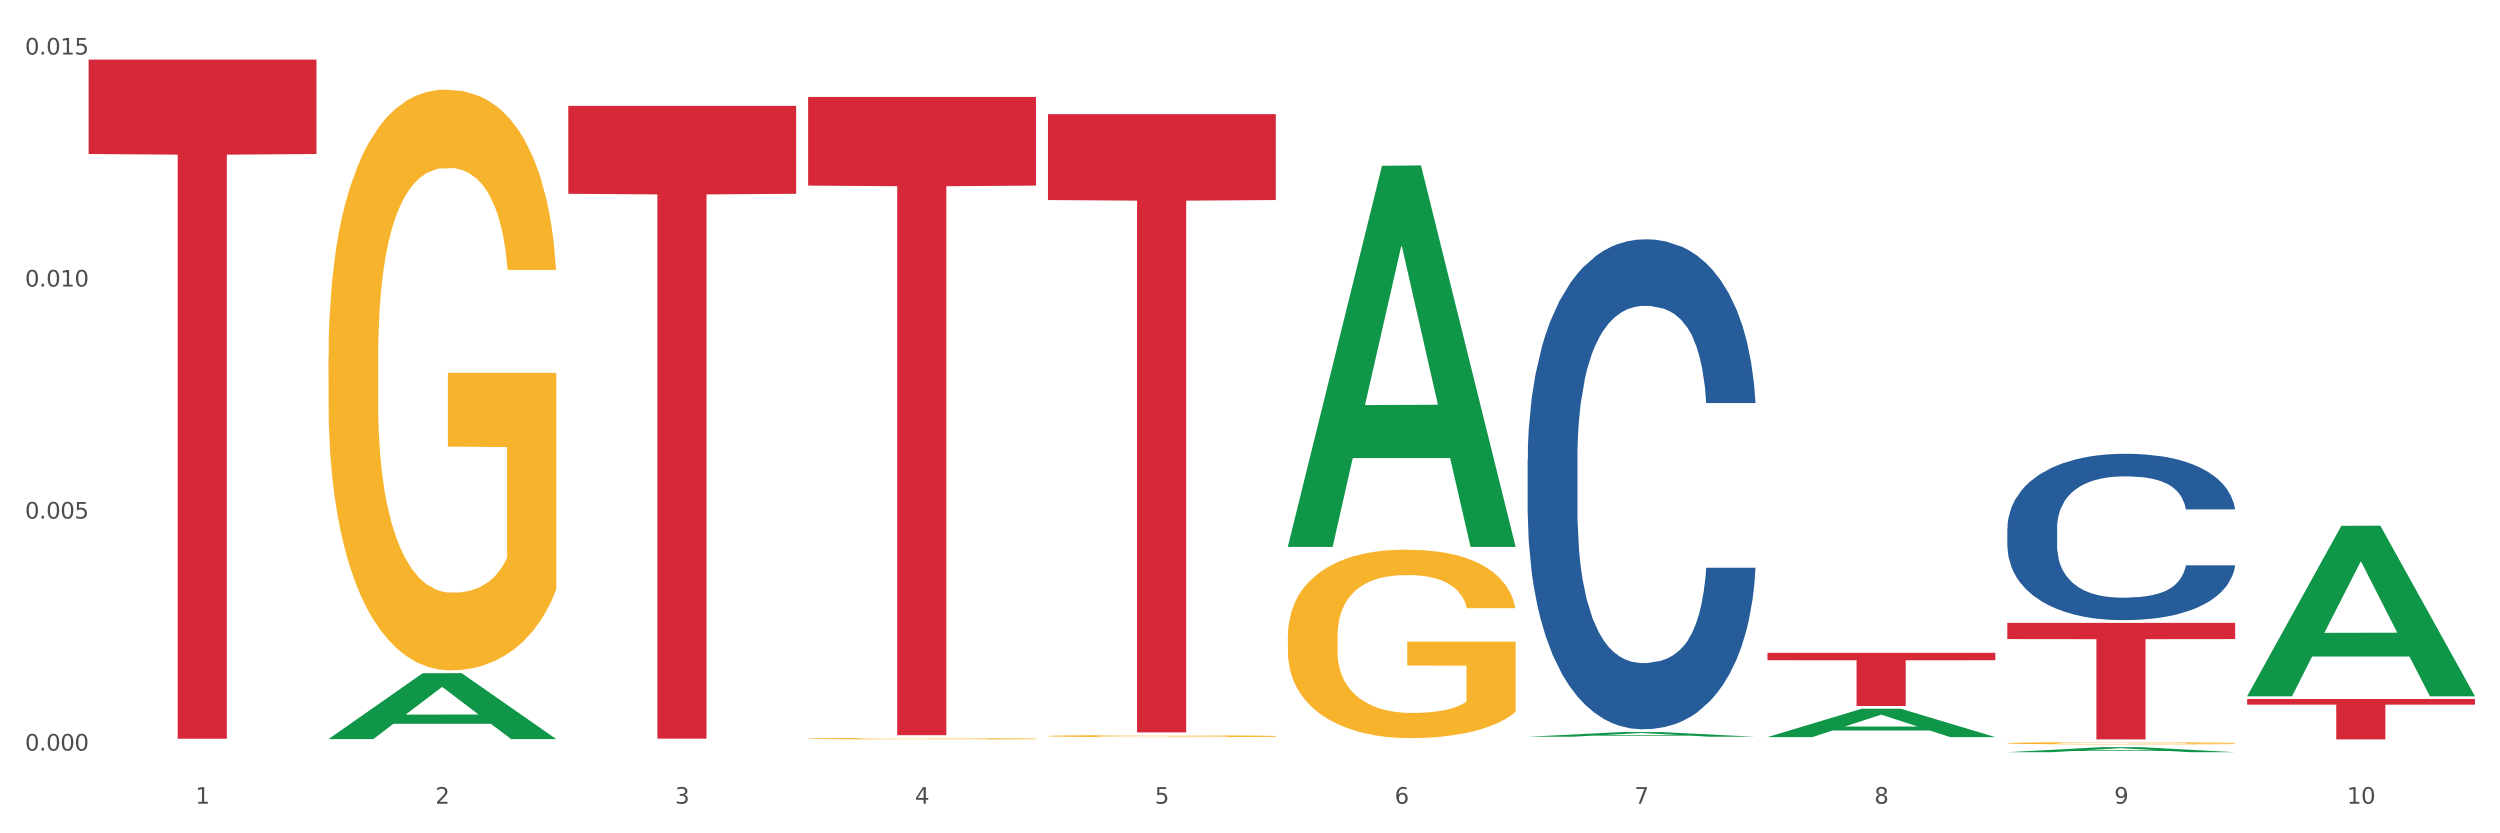 <?xml version="1.0" encoding="utf-8" standalone="no"?>
<!DOCTYPE svg PUBLIC "-//W3C//DTD SVG 1.1//EN"
  "http://www.w3.org/Graphics/SVG/1.1/DTD/svg11.dtd">
<svg xmlns:xlink="http://www.w3.org/1999/xlink" width="1080pt" height="360pt" viewBox="0 0 1080 360" xmlns="http://www.w3.org/2000/svg" version="1.1">
 <rect x="0" y="0" width="1080" height="360" fill="#333333" stroke="none"/>
 <defs>
  <style type="text/css">*{stroke-linejoin: round; stroke-linecap: butt}</style>
 </defs>
 <g id="figure_1">
  <g id="patch_1">
   <path d="M 0 360 
L 1080 360 
L 1080 0 
L 0 0 
z
" style="fill: #ffffff; stroke: #ffffff; stroke-linejoin: miter"/>
  </g>
  <g id="axes_1">
   <g id="matplotlib.axis_1">
    <g id="xtick_1">
     <g id="text_1">
      <!-- 1 -->
      <g style="fill: #4d4d4d" transform="translate(84.444 347.204) scale(0.096 -0.096)">
       <defs>
        <path id="DejaVuSans-31" d="M 794 531 
L 1825 531 
L 1825 4091 
L 703 3866 
L 703 4441 
L 1819 4666 
L 2450 4666 
L 2450 531 
L 3481 531 
L 3481 0 
L 794 0 
L 794 531 
z
" transform="scale(0.016)"/>
       </defs>
       <use xlink:href="#DejaVuSans-31"/>
      </g>
     </g>
    </g>
    <g id="xtick_2">
     <g id="text_2">
      <!-- 2 -->
      <g style="fill: #4d4d4d" transform="translate(188.053 347.204) scale(0.096 -0.096)">
       <defs>
        <path id="DejaVuSans-32" d="M 1228 531 
L 3431 531 
L 3431 0 
L 469 0 
L 469 531 
Q 828 903 1448 1529 
Q 2069 2156 2228 2338 
Q 2531 2678 2651 2914 
Q 2772 3150 2772 3378 
Q 2772 3750 2511 3984 
Q 2250 4219 1831 4219 
Q 1534 4219 1204 4116 
Q 875 4013 500 3803 
L 500 4441 
Q 881 4594 1212 4672 
Q 1544 4750 1819 4750 
Q 2544 4750 2975 4387 
Q 3406 4025 3406 3419 
Q 3406 3131 3298 2873 
Q 3191 2616 2906 2266 
Q 2828 2175 2409 1742 
Q 1991 1309 1228 531 
z
" transform="scale(0.016)"/>
       </defs>
       <use xlink:href="#DejaVuSans-32"/>
      </g>
     </g>
    </g>
    <g id="xtick_3">
     <g id="text_3">
      <!-- 3 -->
      <g style="fill: #4d4d4d" transform="translate(291.663 347.204) scale(0.096 -0.096)">
       <defs>
        <path id="DejaVuSans-33" d="M 2597 2516 
Q 3050 2419 3304 2112 
Q 3559 1806 3559 1356 
Q 3559 666 3084 287 
Q 2609 -91 1734 -91 
Q 1441 -91 1130 -33 
Q 819 25 488 141 
L 488 750 
Q 750 597 1062 519 
Q 1375 441 1716 441 
Q 2309 441 2620 675 
Q 2931 909 2931 1356 
Q 2931 1769 2642 2001 
Q 2353 2234 1838 2234 
L 1294 2234 
L 1294 2753 
L 1863 2753 
Q 2328 2753 2575 2939 
Q 2822 3125 2822 3475 
Q 2822 3834 2567 4026 
Q 2313 4219 1838 4219 
Q 1578 4219 1281 4162 
Q 984 4106 628 3988 
L 628 4550 
Q 988 4650 1302 4700 
Q 1616 4750 1894 4750 
Q 2613 4750 3031 4423 
Q 3450 4097 3450 3541 
Q 3450 3153 3228 2886 
Q 3006 2619 2597 2516 
z
" transform="scale(0.016)"/>
       </defs>
       <use xlink:href="#DejaVuSans-33"/>
      </g>
     </g>
    </g>
    <g id="xtick_4">
     <g id="text_4">
      <!-- 4 -->
      <g style="fill: #4d4d4d" transform="translate(395.273 347.204) scale(0.096 -0.096)">
       <defs>
        <path id="DejaVuSans-34" d="M 2419 4116 
L 825 1625 
L 2419 1625 
L 2419 4116 
z
M 2253 4666 
L 3047 4666 
L 3047 1625 
L 3713 1625 
L 3713 1100 
L 3047 1100 
L 3047 0 
L 2419 0 
L 2419 1100 
L 313 1100 
L 313 1709 
L 2253 4666 
z
" transform="scale(0.016)"/>
       </defs>
       <use xlink:href="#DejaVuSans-34"/>
      </g>
     </g>
    </g>
    <g id="xtick_5">
     <g id="text_5">
      <!-- 5 -->
      <g style="fill: #4d4d4d" transform="translate(498.883 347.204) scale(0.096 -0.096)">
       <defs>
        <path id="DejaVuSans-35" d="M 691 4666 
L 3169 4666 
L 3169 4134 
L 1269 4134 
L 1269 2991 
Q 1406 3038 1543 3061 
Q 1681 3084 1819 3084 
Q 2600 3084 3056 2656 
Q 3513 2228 3513 1497 
Q 3513 744 3044 326 
Q 2575 -91 1722 -91 
Q 1428 -91 1123 -41 
Q 819 9 494 109 
L 494 744 
Q 775 591 1075 516 
Q 1375 441 1709 441 
Q 2250 441 2565 725 
Q 2881 1009 2881 1497 
Q 2881 1984 2565 2268 
Q 2250 2553 1709 2553 
Q 1456 2553 1204 2497 
Q 953 2441 691 2322 
L 691 4666 
z
" transform="scale(0.016)"/>
       </defs>
       <use xlink:href="#DejaVuSans-35"/>
      </g>
     </g>
    </g>
    <g id="xtick_6">
     <g id="text_6">
      <!-- 6 -->
      <g style="fill: #4d4d4d" transform="translate(602.492 347.204) scale(0.096 -0.096)">
       <defs>
        <path id="DejaVuSans-36" d="M 2113 2584 
Q 1688 2584 1439 2293 
Q 1191 2003 1191 1497 
Q 1191 994 1439 701 
Q 1688 409 2113 409 
Q 2538 409 2786 701 
Q 3034 994 3034 1497 
Q 3034 2003 2786 2293 
Q 2538 2584 2113 2584 
z
M 3366 4563 
L 3366 3988 
Q 3128 4100 2886 4159 
Q 2644 4219 2406 4219 
Q 1781 4219 1451 3797 
Q 1122 3375 1075 2522 
Q 1259 2794 1537 2939 
Q 1816 3084 2150 3084 
Q 2853 3084 3261 2657 
Q 3669 2231 3669 1497 
Q 3669 778 3244 343 
Q 2819 -91 2113 -91 
Q 1303 -91 875 529 
Q 447 1150 447 2328 
Q 447 3434 972 4092 
Q 1497 4750 2381 4750 
Q 2619 4750 2861 4703 
Q 3103 4656 3366 4563 
z
" transform="scale(0.016)"/>
       </defs>
       <use xlink:href="#DejaVuSans-36"/>
      </g>
     </g>
    </g>
    <g id="xtick_7">
     <g id="text_7">
      <!-- 7 -->
      <g style="fill: #4d4d4d" transform="translate(706.102 347.204) scale(0.096 -0.096)">
       <defs>
        <path id="DejaVuSans-37" d="M 525 4666 
L 3525 4666 
L 3525 4397 
L 1831 0 
L 1172 0 
L 2766 4134 
L 525 4134 
L 525 4666 
z
" transform="scale(0.016)"/>
       </defs>
       <use xlink:href="#DejaVuSans-37"/>
      </g>
     </g>
    </g>
    <g id="xtick_8">
     <g id="text_8">
      <!-- 8 -->
      <g style="fill: #4d4d4d" transform="translate(809.712 347.204) scale(0.096 -0.096)">
       <defs>
        <path id="DejaVuSans-38" d="M 2034 2216 
Q 1584 2216 1326 1975 
Q 1069 1734 1069 1313 
Q 1069 891 1326 650 
Q 1584 409 2034 409 
Q 2484 409 2743 651 
Q 3003 894 3003 1313 
Q 3003 1734 2745 1975 
Q 2488 2216 2034 2216 
z
M 1403 2484 
Q 997 2584 770 2862 
Q 544 3141 544 3541 
Q 544 4100 942 4425 
Q 1341 4750 2034 4750 
Q 2731 4750 3128 4425 
Q 3525 4100 3525 3541 
Q 3525 3141 3298 2862 
Q 3072 2584 2669 2484 
Q 3125 2378 3379 2068 
Q 3634 1759 3634 1313 
Q 3634 634 3220 271 
Q 2806 -91 2034 -91 
Q 1263 -91 848 271 
Q 434 634 434 1313 
Q 434 1759 690 2068 
Q 947 2378 1403 2484 
z
M 1172 3481 
Q 1172 3119 1398 2916 
Q 1625 2713 2034 2713 
Q 2441 2713 2670 2916 
Q 2900 3119 2900 3481 
Q 2900 3844 2670 4047 
Q 2441 4250 2034 4250 
Q 1625 4250 1398 4047 
Q 1172 3844 1172 3481 
z
" transform="scale(0.016)"/>
       </defs>
       <use xlink:href="#DejaVuSans-38"/>
      </g>
     </g>
    </g>
    <g id="xtick_9">
     <g id="text_9">
      <!-- 9 -->
      <g style="fill: #4d4d4d" transform="translate(913.322 347.204) scale(0.096 -0.096)">
       <defs>
        <path id="DejaVuSans-39" d="M 703 97 
L 703 672 
Q 941 559 1184 500 
Q 1428 441 1663 441 
Q 2288 441 2617 861 
Q 2947 1281 2994 2138 
Q 2813 1869 2534 1725 
Q 2256 1581 1919 1581 
Q 1219 1581 811 2004 
Q 403 2428 403 3163 
Q 403 3881 828 4315 
Q 1253 4750 1959 4750 
Q 2769 4750 3195 4129 
Q 3622 3509 3622 2328 
Q 3622 1225 3098 567 
Q 2575 -91 1691 -91 
Q 1453 -91 1209 -44 
Q 966 3 703 97 
z
M 1959 2075 
Q 2384 2075 2632 2365 
Q 2881 2656 2881 3163 
Q 2881 3666 2632 3958 
Q 2384 4250 1959 4250 
Q 1534 4250 1286 3958 
Q 1038 3666 1038 3163 
Q 1038 2656 1286 2365 
Q 1534 2075 1959 2075 
z
" transform="scale(0.016)"/>
       </defs>
       <use xlink:href="#DejaVuSans-39"/>
      </g>
     </g>
    </g>
    <g id="xtick_10">
     <g id="text_10">
      <!-- 10 -->
      <g style="fill: #4d4d4d" transform="translate(1013.877 347.204) scale(0.096 -0.096)">
       <defs>
        <path id="DejaVuSans-30" d="M 2034 4250 
Q 1547 4250 1301 3770 
Q 1056 3291 1056 2328 
Q 1056 1369 1301 889 
Q 1547 409 2034 409 
Q 2525 409 2770 889 
Q 3016 1369 3016 2328 
Q 3016 3291 2770 3770 
Q 2525 4250 2034 4250 
z
M 2034 4750 
Q 2819 4750 3233 4129 
Q 3647 3509 3647 2328 
Q 3647 1150 3233 529 
Q 2819 -91 2034 -91 
Q 1250 -91 836 529 
Q 422 1150 422 2328 
Q 422 3509 836 4129 
Q 1250 4750 2034 4750 
z
" transform="scale(0.016)"/>
       </defs>
       <use xlink:href="#DejaVuSans-31"/>
       <use xlink:href="#DejaVuSans-30" transform="translate(63.623 0)"/>
      </g>
     </g>
    </g>
    <g id="xtick_11"/>
    <g id="xtick_12"/>
    <g id="xtick_13"/>
    <g id="xtick_14"/>
    <g id="xtick_15"/>
    <g id="xtick_16"/>
    <g id="xtick_17"/>
    <g id="xtick_18"/>
    <g id="xtick_19"/>
   </g>
   <g id="matplotlib.axis_2">
    <g id="ytick_1">
     <g id="text_11">
      <!-- 0.000 -->
      <g style="fill: #4d4d4d" transform="translate(10.8 324.257) scale(0.096 -0.096)">
       <defs>
        <path id="DejaVuSans-2e" d="M 684 794 
L 1344 794 
L 1344 0 
L 684 0 
L 684 794 
z
" transform="scale(0.016)"/>
       </defs>
       <use xlink:href="#DejaVuSans-30"/>
       <use xlink:href="#DejaVuSans-2e" transform="translate(63.623 0)"/>
       <use xlink:href="#DejaVuSans-30" transform="translate(95.41 0)"/>
       <use xlink:href="#DejaVuSans-30" transform="translate(159.033 0)"/>
       <use xlink:href="#DejaVuSans-30" transform="translate(222.656 0)"/>
      </g>
     </g>
    </g>
    <g id="ytick_2">
     <g id="text_12">
      <!-- 0.005 -->
      <g style="fill: #4d4d4d" transform="translate(10.8 224.025) scale(0.096 -0.096)">
       <use xlink:href="#DejaVuSans-30"/>
       <use xlink:href="#DejaVuSans-2e" transform="translate(63.623 0)"/>
       <use xlink:href="#DejaVuSans-30" transform="translate(95.41 0)"/>
       <use xlink:href="#DejaVuSans-30" transform="translate(159.033 0)"/>
       <use xlink:href="#DejaVuSans-35" transform="translate(222.656 0)"/>
      </g>
     </g>
    </g>
    <g id="ytick_3">
     <g id="text_13">
      <!-- 0.010 -->
      <g style="fill: #4d4d4d" transform="translate(10.8 123.793) scale(0.096 -0.096)">
       <use xlink:href="#DejaVuSans-30"/>
       <use xlink:href="#DejaVuSans-2e" transform="translate(63.623 0)"/>
       <use xlink:href="#DejaVuSans-30" transform="translate(95.41 0)"/>
       <use xlink:href="#DejaVuSans-31" transform="translate(159.033 0)"/>
       <use xlink:href="#DejaVuSans-30" transform="translate(222.656 0)"/>
      </g>
     </g>
    </g>
    <g id="ytick_4">
     <g id="text_14">
      <!-- 0.015 -->
      <g style="fill: #4d4d4d" transform="translate(10.8 23.561) scale(0.096 -0.096)">
       <use xlink:href="#DejaVuSans-30"/>
       <use xlink:href="#DejaVuSans-2e" transform="translate(63.623 0)"/>
       <use xlink:href="#DejaVuSans-30" transform="translate(95.41 0)"/>
       <use xlink:href="#DejaVuSans-31" transform="translate(159.033 0)"/>
       <use xlink:href="#DejaVuSans-35" transform="translate(222.656 0)"/>
      </g>
     </g>
    </g>
    <g id="ytick_5"/>
    <g id="ytick_6"/>
    <g id="ytick_7"/>
   </g>
   <g id="PolyCollection_1">
    <path d="M 141.893 319.253 
L 141.994 319.226 
L 182.584 290.826 
L 199.428 290.799 
L 240.322 319.306 
L 220.839 319.306 
L 212.011 312.668 
L 170.102 312.668 
L 169.798 312.775 
L 161.274 319.306 
L 141.893 319.306 
L 141.893 319.253 
L 175.379 308.706 
L 206.734 308.68 
L 191.209 296.875 
L 191.006 296.822 
L 190.803 296.902 
L 175.278 308.68 
L 175.379 308.706 
L 141.893 319.253 
z
" clip-path="url(#p931b3903a9)" style="fill: #109648"/>
    <path d="M 452.722 317.967 
L 452.838 317.966 
L 452.838 317.937 
L 453.071 317.913 
L 454.233 317.854 
L 455.976 317.805 
L 457.254 317.779 
L 458.532 317.757 
L 460.043 317.736 
L 461.903 317.714 
L 465.273 317.682 
L 467.364 317.665 
L 469.921 317.648 
L 474.569 317.622 
L 477.939 317.608 
L 481.426 317.596 
L 487.12 317.582 
L 490.839 317.576 
L 494.79 317.571 
L 499.554 317.568 
L 503.157 317.567 
L 511.059 317.57 
L 517.799 317.577 
L 521.053 317.582 
L 525.237 317.592 
L 527.445 317.598 
L 531.047 317.611 
L 534.766 317.627 
L 537.322 317.641 
L 541.157 317.668 
L 544.062 317.695 
L 546.735 317.728 
L 548.13 317.751 
L 549.176 317.772 
L 550.105 317.797 
L 551.035 317.836 
L 530.117 317.836 
L 529.304 317.808 
L 528.026 317.782 
L 526.166 317.757 
L 524.539 317.741 
L 521.75 317.721 
L 519.194 317.709 
L 516.521 317.699 
L 513.267 317.691 
L 510.71 317.687 
L 507.108 317.684 
L 500.019 317.685 
L 495.255 317.691 
L 492.001 317.699 
L 489.909 317.706 
L 488.05 317.714 
L 485.958 317.725 
L 483.517 317.742 
L 481.774 317.757 
L 480.031 317.776 
L 478.637 317.795 
L 477.358 317.817 
L 476.312 317.84 
L 475.499 317.865 
L 474.802 317.895 
L 474.221 317.944 
L 474.221 318.053 
L 474.453 318.077 
L 475.034 318.109 
L 475.731 318.134 
L 476.894 318.163 
L 477.939 318.183 
L 479.915 318.211 
L 482.123 318.235 
L 483.866 318.25 
L 485.609 318.262 
L 488.631 318.28 
L 492.001 318.294 
L 494.906 318.303 
L 498.857 318.311 
L 501.53 318.314 
L 503.854 318.315 
L 509.548 318.315 
L 513.616 318.313 
L 518.148 318.307 
L 521.634 318.3 
L 524.539 318.292 
L 527.793 318.277 
L 529.885 318.264 
L 529.885 318.099 
L 504.319 318.098 
L 504.319 317.989 
L 551.151 317.989 
L 551.151 318.311 
L 549.176 318.327 
L 546.968 318.342 
L 544.644 318.356 
L 541.157 318.372 
L 536.974 318.388 
L 533.255 318.399 
L 529.304 318.408 
L 524.656 318.417 
L 518.613 318.425 
L 514.894 318.428 
L 510.246 318.43 
L 504.784 318.431 
L 500.019 318.43 
L 495.371 318.426 
L 490.49 318.419 
L 485.725 318.408 
L 482.123 318.398 
L 478.52 318.385 
L 474.686 318.369 
L 471.664 318.353 
L 469.34 318.339 
L 466.783 318.321 
L 463.994 318.297 
L 461.903 318.276 
L 460.043 318.254 
L 458.068 318.225 
L 456.673 318.201 
L 455.279 318.17 
L 454.465 318.147 
L 453.535 318.112 
L 452.838 318.062 
L 452.722 317.967 
z
" clip-path="url(#p931b3903a9)" style="fill: #f7b32b"/>
    <path d="M 556.332 275.08 
L 556.448 275.006 
L 556.448 272.329 
L 556.68 270.024 
L 557.842 264.448 
L 559.586 259.837 
L 560.864 257.384 
L 562.142 255.376 
L 563.653 253.368 
L 565.512 251.287 
L 568.882 248.238 
L 570.974 246.676 
L 573.531 245.041 
L 578.179 242.661 
L 581.549 241.323 
L 585.035 240.207 
L 590.73 238.869 
L 594.448 238.274 
L 598.4 237.828 
L 603.164 237.531 
L 606.767 237.456 
L 614.669 237.679 
L 621.409 238.349 
L 624.663 238.869 
L 628.846 239.761 
L 631.054 240.356 
L 634.657 241.546 
L 638.375 243.107 
L 640.932 244.446 
L 644.767 246.974 
L 647.672 249.502 
L 650.345 252.625 
L 651.74 254.781 
L 652.785 256.789 
L 653.715 259.094 
L 654.645 262.737 
L 633.727 262.737 
L 632.914 260.135 
L 631.635 257.681 
L 629.776 255.302 
L 628.149 253.815 
L 625.36 251.956 
L 622.803 250.766 
L 620.131 249.874 
L 616.877 249.13 
L 614.32 248.758 
L 610.718 248.461 
L 603.629 248.535 
L 598.864 249.13 
L 595.61 249.874 
L 593.519 250.543 
L 591.659 251.287 
L 589.568 252.327 
L 587.127 253.889 
L 585.384 255.302 
L 583.641 257.086 
L 582.246 258.871 
L 580.968 260.953 
L 579.922 263.183 
L 579.109 265.489 
L 578.412 268.314 
L 577.83 272.999 
L 577.83 283.185 
L 578.063 285.49 
L 578.644 288.539 
L 579.341 290.844 
L 580.503 293.595 
L 581.549 295.454 
L 583.525 298.131 
L 585.733 300.362 
L 587.476 301.774 
L 589.219 302.964 
L 592.24 304.6 
L 595.61 305.938 
L 598.516 306.756 
L 602.467 307.5 
L 605.14 307.797 
L 607.464 307.946 
L 613.158 307.946 
L 617.225 307.723 
L 621.758 307.202 
L 625.244 306.533 
L 628.149 305.715 
L 631.403 304.377 
L 633.495 303.113 
L 633.495 287.572 
L 607.929 287.498 
L 607.929 277.162 
L 654.761 277.162 
L 654.761 307.5 
L 652.785 309.061 
L 650.577 310.474 
L 648.253 311.738 
L 644.767 313.3 
L 640.583 314.787 
L 636.865 315.828 
L 632.914 316.72 
L 628.265 317.538 
L 622.222 318.281 
L 618.504 318.579 
L 613.855 318.802 
L 608.394 318.876 
L 603.629 318.728 
L 598.981 318.356 
L 594.1 317.687 
L 589.335 316.72 
L 585.733 315.753 
L 582.13 314.564 
L 578.295 313.002 
L 575.274 311.515 
L 572.95 310.177 
L 570.393 308.466 
L 567.604 306.236 
L 565.512 304.228 
L 563.653 302.146 
L 561.677 299.469 
L 560.283 297.164 
L 558.888 294.264 
L 558.075 292.108 
L 557.145 288.762 
L 556.448 284.078 
L 556.332 275.08 
z
" clip-path="url(#p931b3903a9)" style="fill: #f7b32b"/>
    <path d="M 867.161 321.057 
L 867.277 321.057 
L 867.277 321.025 
L 867.51 320.997 
L 868.672 320.931 
L 870.415 320.876 
L 871.693 320.847 
L 872.971 320.823 
L 874.482 320.799 
L 876.342 320.775 
L 879.712 320.738 
L 881.803 320.72 
L 884.36 320.7 
L 889.008 320.672 
L 892.378 320.656 
L 895.865 320.643 
L 901.559 320.627 
L 905.278 320.62 
L 909.229 320.615 
L 913.993 320.611 
L 917.596 320.61 
L 925.498 320.613 
L 932.238 320.621 
L 935.492 320.627 
L 939.676 320.638 
L 941.884 320.645 
L 945.486 320.659 
L 949.205 320.677 
L 951.761 320.693 
L 955.596 320.723 
L 958.501 320.753 
L 961.174 320.791 
L 962.569 320.816 
L 963.615 320.84 
L 964.544 320.867 
L 965.474 320.911 
L 944.556 320.911 
L 943.743 320.88 
L 942.465 320.851 
L 940.605 320.822 
L 938.978 320.805 
L 936.189 320.783 
L 933.633 320.768 
L 930.96 320.758 
L 927.706 320.749 
L 925.149 320.745 
L 921.547 320.741 
L 914.458 320.742 
L 909.694 320.749 
L 906.44 320.758 
L 904.348 320.766 
L 902.489 320.775 
L 900.397 320.787 
L 897.956 320.806 
L 896.213 320.822 
L 894.47 320.844 
L 893.076 320.865 
L 891.797 320.889 
L 890.751 320.916 
L 889.938 320.943 
L 889.241 320.977 
L 888.66 321.033 
L 888.66 321.154 
L 888.892 321.181 
L 889.473 321.217 
L 890.17 321.245 
L 891.333 321.277 
L 892.378 321.3 
L 894.354 321.331 
L 896.562 321.358 
L 898.305 321.375 
L 900.048 321.389 
L 903.07 321.408 
L 906.44 321.424 
L 909.345 321.434 
L 913.296 321.443 
L 915.969 321.446 
L 918.293 321.448 
L 923.987 321.448 
L 928.055 321.445 
L 932.587 321.439 
L 936.073 321.431 
L 938.978 321.422 
L 942.232 321.406 
L 944.324 321.391 
L 944.324 321.206 
L 918.758 321.205 
L 918.758 321.082 
L 965.59 321.082 
L 965.59 321.443 
L 963.615 321.461 
L 961.407 321.478 
L 959.083 321.493 
L 955.596 321.512 
L 951.413 321.529 
L 947.694 321.542 
L 943.743 321.552 
L 939.095 321.562 
L 933.052 321.571 
L 929.333 321.574 
L 924.685 321.577 
L 919.223 321.578 
L 914.458 321.576 
L 909.81 321.572 
L 904.929 321.564 
L 900.164 321.552 
L 896.562 321.541 
L 892.959 321.527 
L 889.125 321.508 
L 886.103 321.49 
L 883.779 321.475 
L 881.222 321.454 
L 878.433 321.428 
L 876.342 321.404 
L 874.482 321.379 
L 872.507 321.347 
L 871.112 321.32 
L 869.718 321.285 
L 868.904 321.26 
L 867.974 321.22 
L 867.277 321.164 
L 867.161 321.057 
z
" clip-path="url(#p931b3903a9)" style="fill: #f7b32b"/>
    <path d="M 38.283 25.759 
L 136.712 25.759 
L 136.712 66.531 
L 97.994 66.806 
L 97.994 319.146 
L 76.768 319.146 
L 76.768 66.806 
L 38.283 66.531 
L 38.283 26.035 
L 38.283 25.759 
z
" clip-path="url(#p931b3903a9)" style="fill: #d62839"/>
    <path d="M 245.502 45.731 
L 343.932 45.731 
L 343.932 83.722 
L 305.213 83.979 
L 305.213 319.112 
L 283.988 319.112 
L 283.988 83.979 
L 245.502 83.722 
L 245.502 45.988 
L 245.502 45.731 
z
" clip-path="url(#p931b3903a9)" style="fill: #d62839"/>
    <path d="M 867.161 228.328 
L 867.277 228.262 
L 867.277 226.424 
L 867.626 223.93 
L 868.906 219.335 
L 870.535 215.856 
L 873.327 211.786 
L 874.84 210.079 
L 876.818 208.176 
L 880.89 205.091 
L 885.544 202.465 
L 888.801 201.021 
L 891.245 200.102 
L 896.713 198.461 
L 899.854 197.739 
L 903.112 197.148 
L 905.904 196.754 
L 910.558 196.295 
L 914.281 196.098 
L 918.586 196.032 
L 922.193 196.098 
L 926.963 196.36 
L 933.944 197.148 
L 936.62 197.607 
L 940.227 198.395 
L 943.95 199.445 
L 946.975 200.496 
L 950.465 202.005 
L 954.072 203.975 
L 957.562 206.469 
L 960.006 208.766 
L 961.984 211.195 
L 963.729 214.149 
L 965.009 217.366 
L 965.59 220.057 
L 944.299 220.057 
L 943.717 217.628 
L 942.554 215.002 
L 941.39 213.23 
L 940.11 211.786 
L 938.132 210.145 
L 936.387 209.095 
L 933.479 207.847 
L 930.803 207.06 
L 928.592 206.6 
L 925.916 206.206 
L 920.215 205.813 
L 916.143 205.813 
L 913.583 205.944 
L 910.442 206.272 
L 907.766 206.732 
L 904.625 207.519 
L 902.181 208.373 
L 899.738 209.489 
L 898.342 210.276 
L 896.248 211.72 
L 894.851 212.902 
L 892.99 214.937 
L 891.943 216.381 
L 890.081 220.123 
L 889.267 222.879 
L 888.918 224.783 
L 888.685 226.884 
L 888.685 237.124 
L 889.383 241.719 
L 889.965 243.688 
L 890.896 245.92 
L 892.641 248.808 
L 895.201 251.631 
L 897.877 253.666 
L 900.087 254.913 
L 902.181 255.832 
L 904.276 256.554 
L 906.835 257.21 
L 908.929 257.604 
L 912.071 257.998 
L 915.794 258.195 
L 918.703 258.195 
L 924.636 257.867 
L 927.312 257.538 
L 929.872 257.079 
L 932.664 256.357 
L 934.875 255.569 
L 936.155 254.978 
L 938.249 253.731 
L 939.878 252.418 
L 941.274 250.909 
L 942.205 249.596 
L 943.252 247.626 
L 944.066 245.395 
L 944.299 244.213 
L 965.59 244.213 
L 965.125 246.576 
L 964.31 248.874 
L 962.682 251.959 
L 961.402 253.731 
L 959.424 255.897 
L 957.33 257.735 
L 954.421 259.77 
L 951.745 261.28 
L 948.953 262.593 
L 945.928 263.774 
L 940.459 265.415 
L 938.481 265.875 
L 934.293 266.663 
L 931.035 267.122 
L 926.265 267.582 
L 921.379 267.844 
L 916.259 267.91 
L 911.722 267.779 
L 906.719 267.385 
L 903.577 266.991 
L 900.087 266.4 
L 896.015 265.481 
L 892.176 264.365 
L 888.569 263.052 
L 885.195 261.543 
L 882.053 259.836 
L 877.981 257.013 
L 874.956 254.256 
L 872.746 251.696 
L 871.233 249.53 
L 869.721 246.773 
L 868.906 244.87 
L 867.626 240.275 
L 867.161 236.008 
L 867.161 228.328 
z
" clip-path="url(#p931b3903a9)" style="fill: #255c99"/>
    <path d="M 659.941 198.484 
L 660.058 198.291 
L 660.058 192.878 
L 660.407 185.531 
L 661.687 171.998 
L 663.316 161.751 
L 666.108 149.764 
L 667.62 144.737 
L 669.598 139.131 
L 673.67 130.044 
L 678.324 122.311 
L 681.582 118.057 
L 684.025 115.351 
L 689.494 110.517 
L 692.635 108.391 
L 695.893 106.651 
L 698.685 105.491 
L 703.339 104.137 
L 707.062 103.557 
L 711.367 103.364 
L 714.973 103.557 
L 719.744 104.331 
L 726.724 106.651 
L 729.4 108.004 
L 733.007 110.324 
L 736.73 113.417 
L 739.755 116.511 
L 743.246 120.957 
L 746.852 126.757 
L 750.343 134.104 
L 752.786 140.871 
L 754.764 148.024 
L 756.509 156.724 
L 757.789 166.198 
L 758.371 174.124 
L 737.079 174.124 
L 736.498 166.971 
L 735.334 159.238 
L 734.171 154.018 
L 732.891 149.764 
L 730.913 144.931 
L 729.168 141.837 
L 726.259 138.164 
L 723.583 135.844 
L 721.373 134.491 
L 718.697 133.331 
L 712.996 132.171 
L 708.923 132.171 
L 706.364 132.557 
L 703.222 133.524 
L 700.546 134.877 
L 697.405 137.197 
L 694.962 139.711 
L 692.519 142.997 
L 691.122 145.317 
L 689.028 149.571 
L 687.632 153.051 
L 685.77 159.044 
L 684.723 163.298 
L 682.862 174.318 
L 682.047 182.438 
L 681.698 188.044 
L 681.466 194.231 
L 681.466 224.391 
L 682.164 237.924 
L 682.745 243.724 
L 683.676 250.298 
L 685.421 258.805 
L 687.981 267.118 
L 690.657 273.111 
L 692.868 276.785 
L 694.962 279.491 
L 697.056 281.618 
L 699.616 283.551 
L 701.71 284.711 
L 704.851 285.871 
L 708.574 286.451 
L 711.483 286.451 
L 717.417 285.485 
L 720.093 284.518 
L 722.652 283.165 
L 725.445 281.038 
L 727.655 278.718 
L 728.935 276.978 
L 731.029 273.305 
L 732.658 269.438 
L 734.054 264.991 
L 734.985 261.125 
L 736.032 255.325 
L 736.847 248.751 
L 737.079 245.271 
L 758.371 245.271 
L 757.905 252.231 
L 757.091 258.998 
L 755.462 268.085 
L 754.182 273.305 
L 752.204 279.685 
L 750.11 285.098 
L 747.201 291.091 
L 744.526 295.538 
L 741.733 299.405 
L 738.708 302.885 
L 733.24 307.718 
L 731.262 309.071 
L 727.074 311.391 
L 723.816 312.745 
L 719.046 314.098 
L 714.159 314.871 
L 709.04 315.065 
L 704.502 314.678 
L 699.499 313.518 
L 696.358 312.358 
L 692.868 310.618 
L 688.795 307.911 
L 684.956 304.625 
L 681.349 300.758 
L 677.975 296.311 
L 674.834 291.285 
L 670.762 282.971 
L 667.737 274.851 
L 665.526 267.311 
L 664.014 260.931 
L 662.501 252.811 
L 661.687 247.204 
L 660.407 233.671 
L 659.941 221.104 
L 659.941 198.484 
z
" clip-path="url(#p931b3903a9)" style="fill: #255c99"/>
    <path d="M 349.112 41.865 
L 447.542 41.865 
L 447.542 80.184 
L 408.823 80.443 
L 408.823 317.608 
L 387.598 317.608 
L 387.598 80.443 
L 349.112 80.184 
L 349.112 42.124 
L 349.112 41.865 
z
" clip-path="url(#p931b3903a9)" style="fill: #d62839"/>
    <path d="M 452.722 49.309 
L 551.151 49.309 
L 551.151 86.424 
L 512.433 86.675 
L 512.433 316.388 
L 491.207 316.388 
L 491.207 86.675 
L 452.722 86.424 
L 452.722 49.56 
L 452.722 49.309 
z
" clip-path="url(#p931b3903a9)" style="fill: #d62839"/>
    <path d="M 763.551 282.023 
L 861.981 282.023 
L 861.981 285.214 
L 823.262 285.236 
L 823.262 304.988 
L 802.037 304.988 
L 802.037 285.236 
L 763.551 285.214 
L 763.551 282.044 
L 763.551 282.023 
z
" clip-path="url(#p931b3903a9)" style="fill: #d62839"/>
    <path d="M 867.161 269.089 
L 965.59 269.089 
L 965.59 276.085 
L 926.872 276.132 
L 926.872 319.431 
L 905.646 319.431 
L 905.646 276.132 
L 867.161 276.085 
L 867.161 269.137 
L 867.161 269.089 
z
" clip-path="url(#p931b3903a9)" style="fill: #d62839"/>
    <path d="M 970.771 301.981 
L 1069.2 301.981 
L 1069.2 304.406 
L 1030.481 304.423 
L 1030.481 319.431 
L 1009.256 319.431 
L 1009.256 304.423 
L 970.771 304.406 
L 970.771 301.998 
L 970.771 301.981 
z
" clip-path="url(#p931b3903a9)" style="fill: #d62839"/>
    <path d="M 349.112 319.085 
L 349.228 319.084 
L 349.228 319.063 
L 349.461 319.045 
L 350.623 319.001 
L 352.366 318.964 
L 353.644 318.945 
L 354.923 318.929 
L 356.433 318.913 
L 358.293 318.897 
L 361.663 318.873 
L 363.755 318.86 
L 366.311 318.848 
L 370.96 318.829 
L 374.33 318.818 
L 377.816 318.809 
L 383.51 318.799 
L 387.229 318.794 
L 391.18 318.791 
L 395.945 318.788 
L 399.547 318.788 
L 407.449 318.789 
L 414.189 318.795 
L 417.443 318.799 
L 421.627 318.806 
L 423.835 318.81 
L 427.437 318.82 
L 431.156 318.832 
L 433.713 318.843 
L 437.548 318.863 
L 440.453 318.883 
L 443.126 318.907 
L 444.52 318.924 
L 445.566 318.94 
L 446.496 318.959 
L 447.425 318.987 
L 426.508 318.987 
L 425.694 318.967 
L 424.416 318.947 
L 422.557 318.929 
L 420.93 318.917 
L 418.141 318.902 
L 415.584 318.893 
L 412.911 318.886 
L 409.657 318.88 
L 407.101 318.877 
L 403.498 318.875 
L 396.409 318.875 
L 391.645 318.88 
L 388.391 318.886 
L 386.299 318.891 
L 384.44 318.897 
L 382.348 318.905 
L 379.908 318.917 
L 378.165 318.929 
L 376.421 318.943 
L 375.027 318.957 
L 373.749 318.973 
L 372.703 318.991 
L 371.889 319.009 
L 371.192 319.031 
L 370.611 319.068 
L 370.611 319.149 
L 370.843 319.167 
L 371.424 319.191 
L 372.122 319.209 
L 373.284 319.231 
L 374.33 319.246 
L 376.305 319.267 
L 378.513 319.285 
L 380.256 319.296 
L 381.999 319.305 
L 385.021 319.318 
L 388.391 319.329 
L 391.296 319.335 
L 395.247 319.341 
L 397.92 319.343 
L 400.244 319.344 
L 405.939 319.344 
L 410.006 319.343 
L 414.538 319.339 
L 418.024 319.333 
L 420.93 319.327 
L 424.183 319.316 
L 426.275 319.306 
L 426.275 319.184 
L 400.709 319.183 
L 400.709 319.101 
L 447.542 319.101 
L 447.542 319.341 
L 445.566 319.353 
L 443.358 319.364 
L 441.034 319.374 
L 437.548 319.387 
L 433.364 319.399 
L 429.645 319.407 
L 425.694 319.414 
L 421.046 319.42 
L 415.003 319.426 
L 411.284 319.428 
L 406.636 319.43 
L 401.174 319.431 
L 396.409 319.43 
L 391.761 319.427 
L 386.88 319.421 
L 382.116 319.414 
L 378.513 319.406 
L 374.911 319.397 
L 371.076 319.384 
L 368.054 319.373 
L 365.73 319.362 
L 363.174 319.349 
L 360.385 319.331 
L 358.293 319.315 
L 356.433 319.299 
L 354.458 319.278 
L 353.063 319.259 
L 351.669 319.236 
L 350.855 319.219 
L 349.926 319.193 
L 349.228 319.156 
L 349.112 319.085 
z
" clip-path="url(#p931b3903a9)" style="fill: #f7b32b"/>
    <path d="M 141.893 154.653 
L 142.009 154.423 
L 142.009 146.174 
L 142.241 139.071 
L 143.403 121.885 
L 145.147 107.678 
L 146.425 100.116 
L 147.703 93.929 
L 149.214 87.742 
L 151.073 81.326 
L 154.443 71.931 
L 156.535 67.119 
L 159.092 62.078 
L 163.74 54.745 
L 167.11 50.62 
L 170.596 47.183 
L 176.291 43.059 
L 180.009 41.225 
L 183.961 39.851 
L 188.725 38.934 
L 192.328 38.705 
L 200.23 39.392 
L 206.97 41.455 
L 210.224 43.059 
L 214.407 45.808 
L 216.615 47.641 
L 220.218 51.308 
L 223.937 56.12 
L 226.493 60.245 
L 230.328 68.035 
L 233.233 75.826 
L 235.906 85.451 
L 237.301 92.096 
L 238.346 98.283 
L 239.276 105.386 
L 240.206 116.614 
L 219.288 116.614 
L 218.475 108.594 
L 217.196 101.032 
L 215.337 93.7 
L 213.71 89.117 
L 210.921 83.388 
L 208.364 79.722 
L 205.692 76.972 
L 202.438 74.681 
L 199.881 73.535 
L 196.279 72.618 
L 189.19 72.848 
L 184.425 74.681 
L 181.171 76.972 
L 179.08 79.034 
L 177.22 81.326 
L 175.129 84.534 
L 172.688 89.346 
L 170.945 93.7 
L 169.202 99.199 
L 167.807 104.699 
L 166.529 111.115 
L 165.483 117.989 
L 164.67 125.093 
L 163.973 133.8 
L 163.391 148.236 
L 163.391 179.629 
L 163.624 186.733 
L 164.205 196.128 
L 164.902 203.231 
L 166.064 211.71 
L 167.11 217.438 
L 169.086 225.688 
L 171.294 232.562 
L 173.037 236.916 
L 174.78 240.582 
L 177.801 245.623 
L 181.171 249.748 
L 184.077 252.269 
L 188.028 254.56 
L 190.701 255.477 
L 193.025 255.935 
L 198.719 255.935 
L 202.786 255.247 
L 207.319 253.643 
L 210.805 251.581 
L 213.71 249.061 
L 216.964 244.936 
L 219.056 241.04 
L 219.056 193.149 
L 193.49 192.92 
L 193.49 161.069 
L 240.322 161.069 
L 240.322 254.56 
L 238.346 259.372 
L 236.138 263.726 
L 233.814 267.621 
L 230.328 272.433 
L 226.144 277.016 
L 222.426 280.224 
L 218.475 282.974 
L 213.826 285.495 
L 207.783 287.786 
L 204.065 288.703 
L 199.416 289.39 
L 193.955 289.619 
L 189.19 289.161 
L 184.542 288.015 
L 179.661 285.953 
L 174.896 282.974 
L 171.294 279.995 
L 167.691 276.329 
L 163.856 271.517 
L 160.835 266.934 
L 158.511 262.809 
L 155.954 257.539 
L 153.165 250.665 
L 151.073 244.478 
L 149.214 238.062 
L 147.238 229.812 
L 145.844 222.709 
L 144.449 213.772 
L 143.636 207.127 
L 142.706 196.815 
L 142.009 182.379 
L 141.893 154.653 
z
" clip-path="url(#p931b3903a9)" style="fill: #f7b32b"/>
    <path d="M 970.771 300.664 
L 970.872 300.594 
L 1011.462 227.152 
L 1028.306 227.083 
L 1069.2 300.802 
L 1049.717 300.802 
L 1040.889 283.635 
L 998.98 283.635 
L 998.676 283.912 
L 990.152 300.802 
L 970.771 300.802 
L 970.771 300.664 
L 1004.257 273.391 
L 1035.612 273.322 
L 1020.087 242.796 
L 1019.884 242.657 
L 1019.681 242.865 
L 1004.156 273.322 
L 1004.257 273.391 
L 970.771 300.664 
z
" clip-path="url(#p931b3903a9)" style="fill: #109648"/>
    <path d="M 556.332 235.967 
L 556.433 235.813 
L 597.023 71.612 
L 613.867 71.457 
L 654.761 236.277 
L 635.278 236.277 
L 626.45 197.896 
L 584.541 197.896 
L 584.237 198.515 
L 575.713 236.277 
L 556.332 236.277 
L 556.332 235.967 
L 589.818 174.992 
L 621.173 174.837 
L 605.648 106.588 
L 605.445 106.278 
L 605.242 106.743 
L 589.717 174.837 
L 589.818 174.992 
L 556.332 235.967 
z
" clip-path="url(#p931b3903a9)" style="fill: #109648"/>
    <path d="M 659.941 318.273 
L 660.043 318.271 
L 700.632 316.246 
L 717.477 316.244 
L 758.371 318.276 
L 738.888 318.276 
L 730.06 317.803 
L 688.151 317.803 
L 687.847 317.811 
L 679.323 318.276 
L 659.941 318.276 
L 659.941 318.273 
L 693.428 317.521 
L 724.783 317.519 
L 709.258 316.677 
L 709.055 316.673 
L 708.852 316.679 
L 693.326 317.519 
L 693.428 317.521 
L 659.941 318.273 
z
" clip-path="url(#p931b3903a9)" style="fill: #109648"/>
    <path d="M 763.551 318.409 
L 763.653 318.397 
L 804.242 306.179 
L 821.087 306.168 
L 861.981 318.432 
L 842.498 318.432 
L 833.669 315.576 
L 791.761 315.576 
L 791.456 315.622 
L 782.933 318.432 
L 763.551 318.432 
L 763.551 318.409 
L 797.037 313.872 
L 828.393 313.86 
L 812.867 308.782 
L 812.664 308.759 
L 812.461 308.793 
L 796.936 313.86 
L 797.037 313.872 
L 763.551 318.409 
z
" clip-path="url(#p931b3903a9)" style="fill: #109648"/>
    <path d="M 867.161 324.945 
L 867.262 324.943 
L 907.852 322.759 
L 924.696 322.757 
L 965.59 324.95 
L 946.107 324.95 
L 937.279 324.439 
L 895.371 324.439 
L 895.066 324.447 
L 886.542 324.95 
L 867.161 324.95 
L 867.161 324.945 
L 900.647 324.134 
L 932.003 324.132 
L 916.477 323.225 
L 916.274 323.22 
L 916.071 323.227 
L 900.546 324.132 
L 900.647 324.134 
L 867.161 324.945 
z
" clip-path="url(#p931b3903a9)" style="fill: #109648"/>
   </g>
  </g>
 </g>
 <defs>
  <clipPath id="p931b3903a9">
   <rect x="38.283" y="10.8" width="1030.917" height="329.109"/>
  </clipPath>
 </defs>
</svg>
